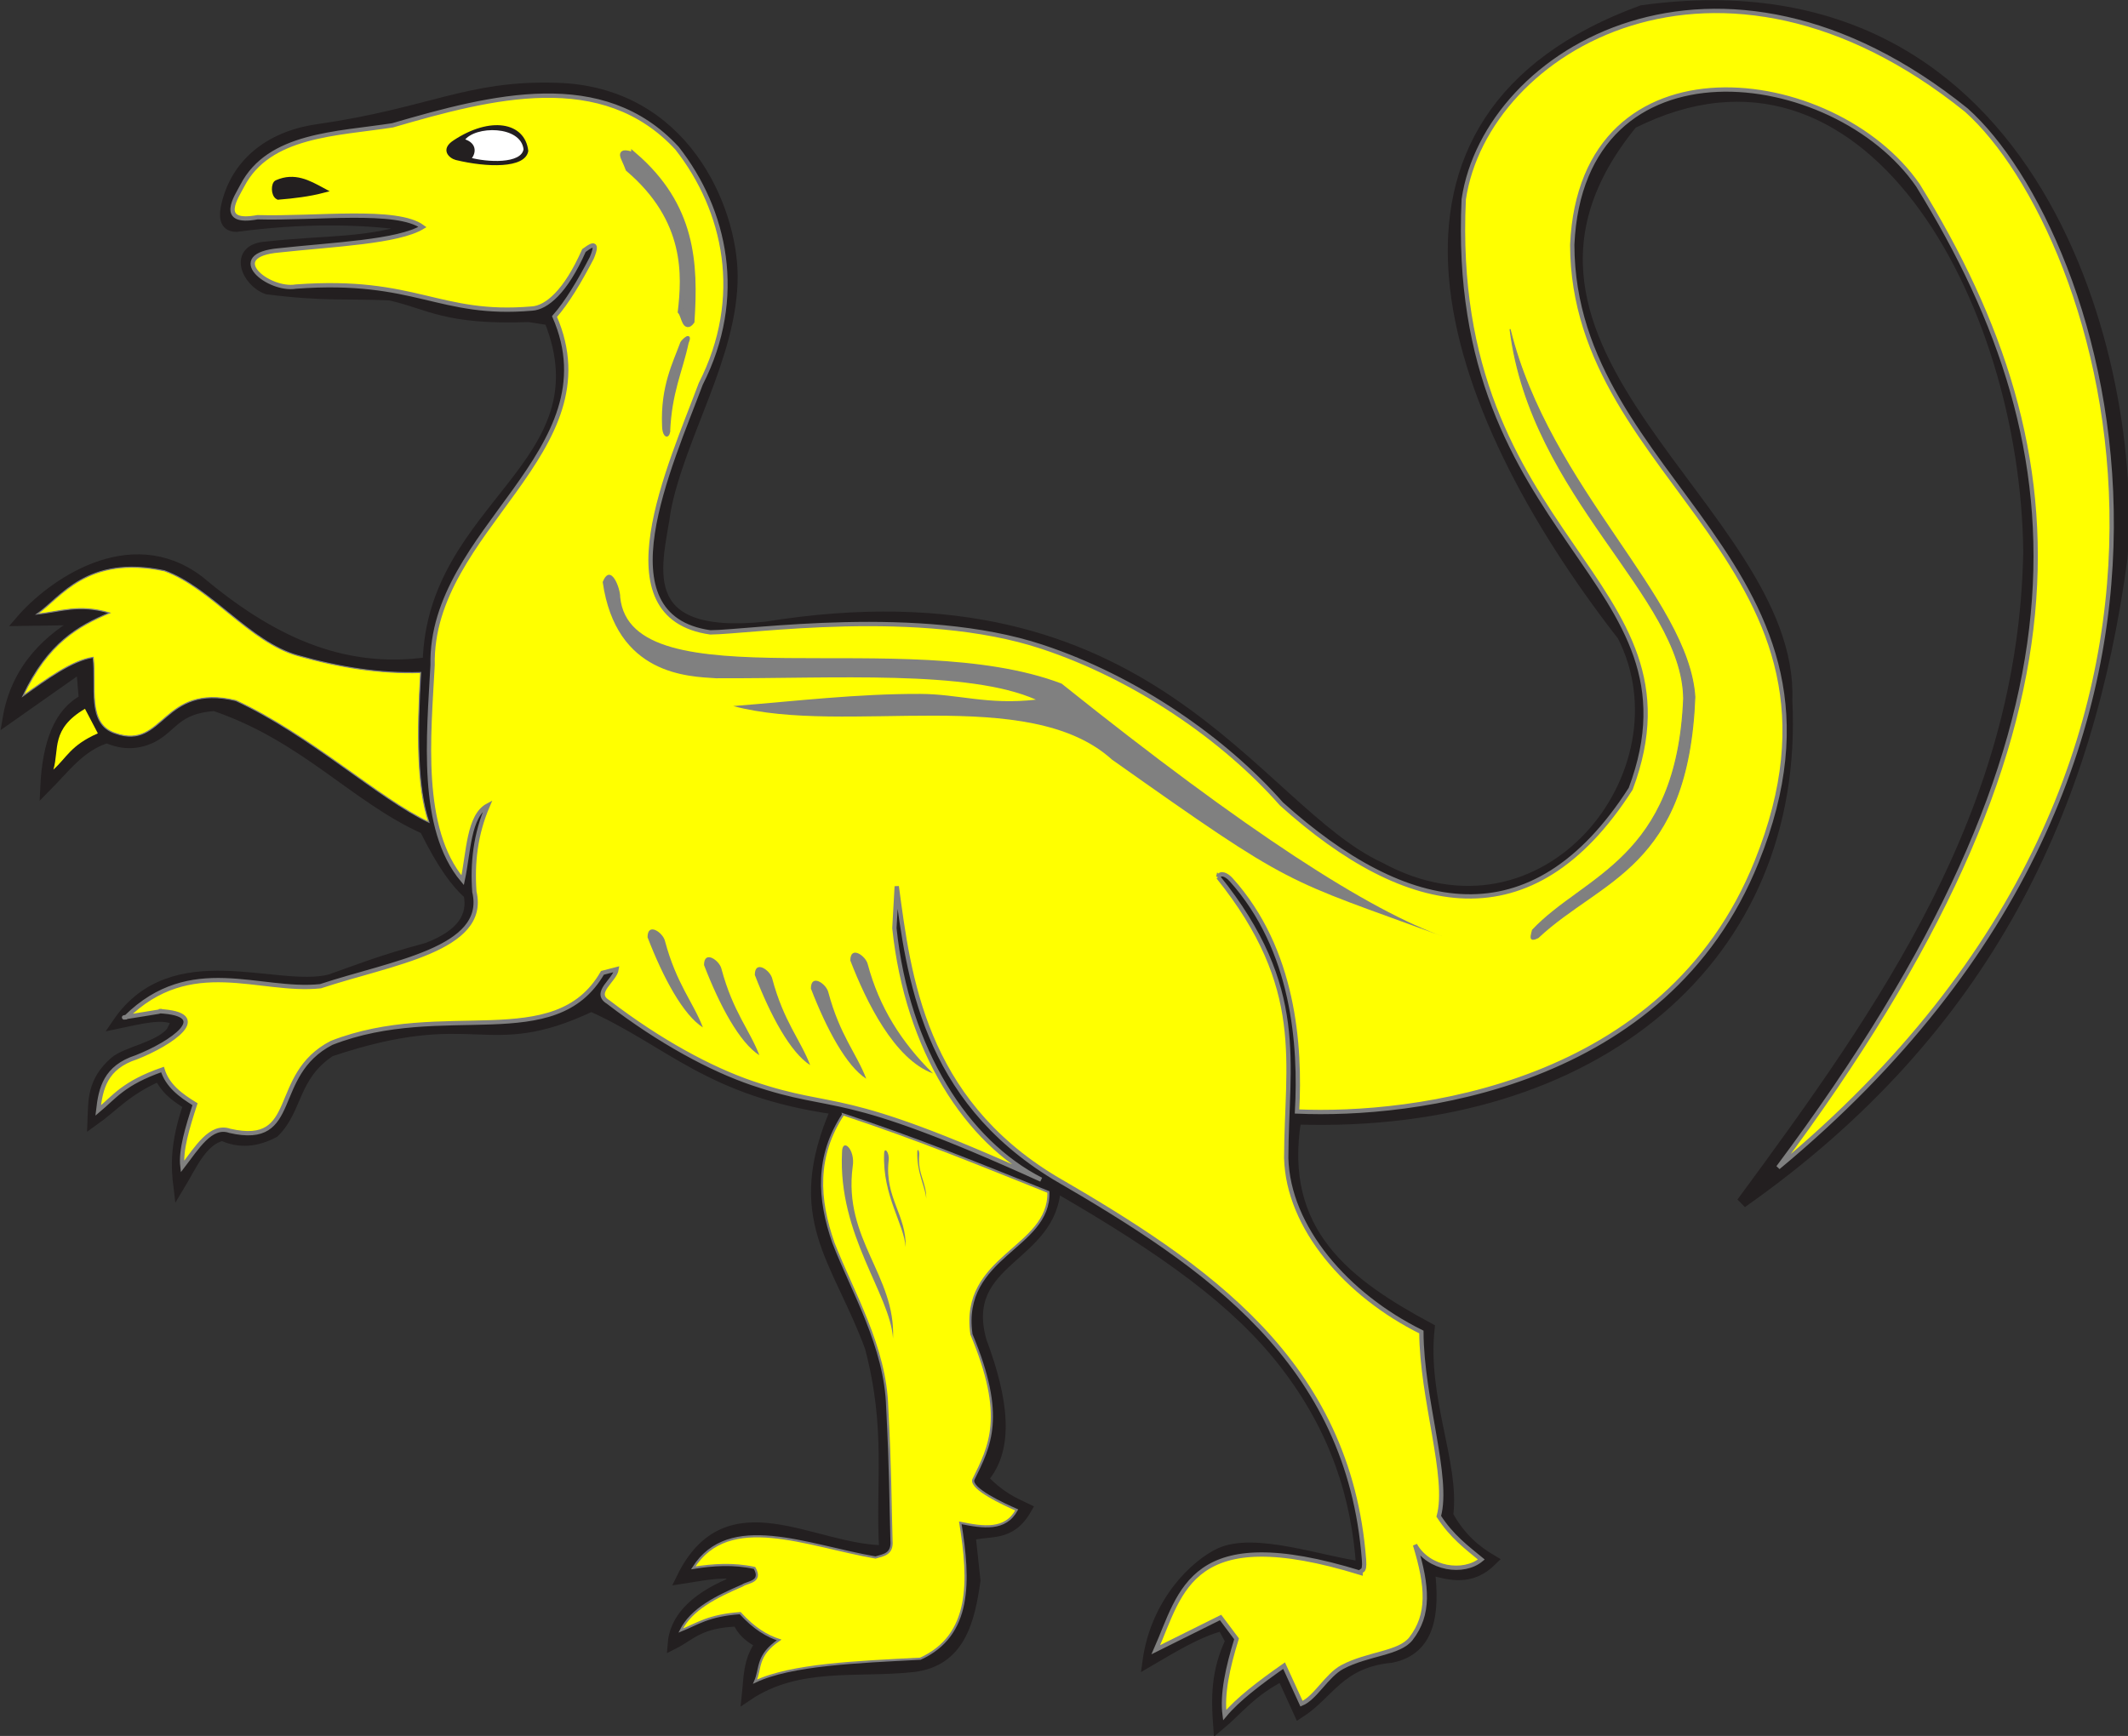 <?xml version="1.0" encoding="UTF-8" standalone="no"?>
<svg
   xmlns:dc="http://purl.org/dc/elements/1.1/"
   xmlns:cc="http://creativecommons.org/ns#"
   xmlns:rdf="http://www.w3.org/1999/02/22-rdf-syntax-ns#"
   xmlns:svg="http://www.w3.org/2000/svg"
   xmlns="http://www.w3.org/2000/svg"
   id="svg2"
   height="387.601"
   width="475.014"
   version="1.0">
  <rect width="100%" height="100%" fill="#333333" stroke="none"/>
  <defs
     id="defs5">
    <clipPath
       id="clipPath23">
      <path
         id="path25"
         d="M 0.03,841.95 H 595.29 V 0.03 H 0.03 Z" />
    </clipPath>
    <clipPath
       id="clipPath17">
      <path
         id="path19"
         d="M 0,841.89 H 595.276 V 0 H 0 Z" />
    </clipPath>
    <clipPath
       id="clipPath3261">
      <path
         id="path3263"
         d="M 0,841.89 H 595.276 V 0 H 0 Z" />
    </clipPath>
    <clipPath
       id="clipPath3265">
      <path
         id="path3267"
         d="M 0.03,841.95 H 595.29 V 0.03 H 0.03 Z" />
    </clipPath>
    <clipPath
       id="clipPath2463">
      <path
         id="path2465"
         d="M 0,841.89 H 595.276 V 0 H 0 Z" />
    </clipPath>
    <clipPath
       id="clipPath2467">
      <path
         id="path2469"
         d="M 0.03,841.95 H 595.29 V 0.03 H 0.03 Z" />
    </clipPath>
    <clipPath
       id="clipPath3270">
      <path
         id="path3272"
         d="M 0,841.89 H 595.276 V 0 H 0 Z" />
    </clipPath>
    <clipPath
       id="clipPath3274">
      <path
         id="path3535"
         d="M 0.03,841.95 H 595.29 V 0.03 H 0.03 Z" />
    </clipPath>
    <clipPath
       id="clipPath3256">
      <path
         id="path3258"
         d="M 0,841.89 H 595.276 V 0 H 0 Z" />
    </clipPath>
    <clipPath
       id="clipPath3260">
      <path
         id="path3262"
         d="M 0.03,841.95 H 595.29 V 0.03 H 0.03 Z" />
    </clipPath>
    <clipPath
       id="clipPath3526">
      <path
         id="path3528"
         d="M 0,841.89 H 595.276 V 0 H 0 Z" />
    </clipPath>
    <clipPath
       id="clipPath3522">
      <path
         id="path3524"
         d="M 0.03,841.95 H 595.29 V 0.03 H 0.03 Z" />
    </clipPath>
    <clipPath
       id="clipPath3249">
      <path
         id="path3251"
         d="M -0.138,841.445 H 595.138 V -0.445 H -0.138 Z" />
    </clipPath>
    <clipPath
       id="clipPath3255">
      <path
         id="path3257"
         d="M 0.03,841.95 H 595.29 V 0.03 H 0.03 Z" />
    </clipPath>
    <clipPath
       id="clipPath3453">
      <path
         id="path3455"
         d="M -0.138,841.445 H 595.138 V -0.445 H -0.138 Z" />
    </clipPath>
    <clipPath
       id="clipPath3459">
      <path
         id="path3461"
         d="M 0.03,841.95 H 595.29 V 0.03 H 0.03 Z" />
    </clipPath>
    <clipPath
       id="clipPath223">
      <path
         id="path225"
         d="m 404.161,505.122 v -166.41 h 155.181 v 166.41" />
    </clipPath>
  </defs>
  <g
     transform="matrix(1.104,0,0,1.104,-435.025,-187.558)"
     id="g3788">
    <path
       d="m 656.066,396.224 c 60.716,1.988 101.904,-32.659 99.285,-84.745 1.453,-38.436 -68.922,-70.643 -31.277,-116.637 47.589,-23.918 79.59,35.376 80.147,86.663 -0.97,52.688 -29.077,92.35 -57.993,131.624 49.969,-35.114 70.175,-80.409 76.889,-130.32 3.198,-38.281 -16.437,-121.935 -97.089,-110.772 -59.396,21.724 -40.497,79.419 -3.91,126.411 14.07,27.542 -15.483,65.161 -49.093,46.879 -25.554,-11.854 -46.231,-61.21 -124.064,-48.628 -27.952,2.936 -21.71,-13.488 -20.368,-23.663 2.923,-15.12 13.553,-31.353 13.509,-47.294 -0.037,-13.63 -9.771,-37.325 -35.553,-38.017 -17.876,-0.569 -25.367,5.079 -48.325,8.373 -9.882,1.418 -16.767,7.155 -18.495,15.973 -0.397,2.309 0.201,3.623 2.112,3.623 12.758,-1.694 24.976,-1.771 36.579,0 -9.902,3.565 -18.312,2.774 -30.42,4.132 -6.845,0.356 -4.176,6.999 0.063,8.501 11.473,1.482 16.548,0.831 24.782,1.233 7.88,1.698 11.012,5.008 28.104,4.373 l 4.187,0.657 c 11.828,29.455 -23.74,37.415 -24.54,69.284 -17.677,2.49 -32.18,-4.603 -46.396,-16.535 -13.979,-10.554 -29.898,1.034 -35.918,8.058 l 12.606,-0.192 c -6.631,3.629 -13.456,9.614 -15.221,19.961 l 14.847,-10.448 0.569,6.69 c -5.032,2.545 -7.392,8.763 -7.807,17.657 3.776,-3.805 7.006,-8.34 12.404,-9.983 3.374,1.501 6.402,1.271 9.2,-0.113 4.106,-2.153 4.725,-5.801 12.512,-6.377 18.35,6.232 28.369,18.579 42.553,24.946 3.633,7.359 6.442,11.015 8.925,13.2 0.911,4.44 -1.329,8.205 -8.494,10.915 -9.485,2.549 -13.884,4.371 -19.59,6.38 -10.835,2.781 -31.767,-7.635 -42.96,8.823 4.642,-0.964 9.593,-2.314 12.015,-0.502 l -1.126,2.237 c -2.495,3.097 -9.106,4.029 -11.432,6.044 -4.609,3.993 -4.294,7.985 -4.458,11.978 4.309,-3.051 6.516,-6.102 13.384,-9.153 1.995,3.646 3.989,4.412 5.984,5.894 -2.781,8.016 -2.46,12.716 -1.995,16.513 2.553,-4.221 4.635,-9.385 8.821,-10.341 3.48,1.598 6.959,1.228 10.439,-0.638 4.771,-4.635 3.799,-11.396 11.369,-16.385 29.809,-10.021 31.289,1.064 52.78,-9.122 15.969,7.149 23.823,17.287 49.522,20.851 -9.594,22.047 0.174,30.028 6.852,48.084 4.418,16.68 2.101,27.588 2.922,41.186 -14.586,-0.034 -31.76,-13.49 -41.047,5.646 3.514,-0.522 7.572,-1.502 11.445,-0.888 l -1.837,1.97 c -7.305,3.173 -10.967,7.257 -11.343,12.163 3.633,-1.828 5.277,-4.402 13.153,-4.64 0.669,1.929 2.52,3.484 4.605,4.489 -2.571,3.527 -2.372,7.054 -2.761,10.58 10.305,-6.965 22.307,-4.599 33.649,-5.862 9.262,-1.153 11.26,-9.085 12.43,-17.402 l -0.983,-9.148 c 3.855,-1.181 8.025,0.483 11.36,-5.379 -2.756,-1.294 -5.497,-2.532 -8.815,-6.074 5.363,-6.054 4.118,-15.996 -0.308,-27.809 -4.736,-16.697 14.371,-16.638 14.987,-31.277 22.538,13.005 36.698,23.372 46.225,35.601 10.47,13.44 14.723,27.262 15.677,41.288 -7.972,-0.956 -21.647,-6 -28.699,-2.689 -4.686,2.2 -12.854,9.652 -14.523,21.932 4.716,-2.734 9.712,-5.935 15.068,-7.388 l 1.721,3.163 c -2.969,6.146 -2.889,11.682 -2.479,17.153 4.084,-3.392 6.331,-6.784 12.853,-10.176 l 3.453,7.57 c 6.015,-3.826 8.109,-10.23 18.594,-11.228 7.77,-1.542 8.827,-8.764 7.729,-17.81 4.212,1.17 8.425,2.346 12.637,-1.844 -3.248,-1.918 -6.344,-4.439 -8.911,-9.083 1.342,-10.53 -5.296,-23.478 -3.759,-37.817 -16.465,-8.871 -30.782,-19.244 -26.957,-42.317 z"
       id="path2384"
       style="fill:#231f20;fill-opacity:1;fill-rule:evenodd;stroke:#231f20;stroke-width:2.181px;stroke-linecap:butt;stroke-linejoin:miter;stroke-opacity:1" />
    <path
       d="m 640.358,347.27 c 18.085,22.515 13.789,37.53 13.751,56.809 0.368,14.115 12.272,27.744 27.324,35.201 0.077,13.639 5.686,29.43 3.52,37.272 2.634,4.083 5.643,6.296 8.605,8.737 -3.563,3 -10.698,1.938 -13.405,-2.953 2.601,8.502 2.928,14.112 -0.823,18.961 -2.33,3.012 -8.73,3.003 -13.869,5.731 -3.18,1.689 -5.478,6.303 -8.261,7.422 l -3.524,-7.698 c -4.971,3.473 -9.417,6.871 -12.015,10.005 -0.554,-4.172 0.583,-9.553 2.409,-15.425 l -3.237,-4.313 -13.09,6.512 c 5.202,-11.751 6.916,-26.166 41.402,-15.542 -0.012,-0.836 0.919,0.281 0.698,-2.608 -3.06,-40.096 -31.848,-59.473 -62.639,-77.337 -26.439,-16.052 -29.394,-40.63 -31.846,-58.904 l -0.474,8.464 c 2.582,24.642 14.684,43.285 29.676,50.865 -41.941,-19.067 -40.66,-13.466 -58.452,-19.528 -8.242,-2.808 -18.614,-8.346 -29.105,-16.404 -3.146,-1.908 1.362,-4.34 1.719,-6.638 l -2.869,0.742 c -9.598,16.629 -32.161,5.309 -54.771,14.166 -12.592,6.505 -6.152,21.069 -20.554,17.792 -3.884,-1.353 -6.654,3.419 -9.599,7.228 -0.393,-3.275 1.01,-7.898 2.546,-12.62 -2.924,-1.787 -5.589,-3.769 -6.574,-7.011 -7.917,2.761 -9.684,5.522 -13.005,8.284 0.513,-4.449 1.427,-8.73 7.728,-10.767 6.953,-2.727 15.893,-8.753 4.54,-9.327 3.168,-0.257 -9.401,1.512 -6.669,1.255 13.147,-12.954 26.994,-4.972 39.354,-6.296 14.344,-4.754 33.86,-7.413 31.111,-19.097 -0.423,-5.821 0.206,-11.641 2.724,-17.462 -3.926,2.071 -3.874,9.445 -5.094,15.122 -8.782,-10.463 -6.839,-29.193 -6.077,-43.51 -0.567,-27.435 36.588,-43.133 24.652,-70.494 2.512,-2.854 5.023,-7.049 7.535,-11.862 1.686,-4.042 -0.659,-2.151 -1.59,-1.49 -3.692,8.361 -7.569,11.57 -10.524,11.741 -18.884,1.624 -23.363,-6.237 -47.684,-4.45 -5.538,0.977 -14.69,-6.362 -3.362,-7.328 10.902,-1.187 23.995,-1.7 28.947,-4.717 -5.158,-3.843 -21.675,-1.628 -33.382,-1.979 -8.227,1.529 -4.171,-4.245 -3.079,-6.362 5.373,-10.413 19.115,-10.471 30.392,-12.22 20.122,-5.857 42.471,-11.68 57.524,4.634 9.819,12.537 13.713,30.15 4.788,47.653 -6.208,16.617 -20.328,47.105 1.945,50.262 7.93,-0.067 42.371,-5.268 67.063,2.911 19.069,6.316 36.888,18.7 48.411,31.792 25.284,22.738 50.649,28.121 70.613,-3.084 15.993,-42.663 -37.039,-49.672 -33.76,-119.22 4.516,-30.318 51.541,-58.356 101.615,-18.032 27.556,24.569 63.508,129.574 -38.04,213.846 65.945,-88.321 61.964,-143.957 28.273,-198.612 -16.824,-24.439 -67.979,-31.176 -69.911,12.011 0.108,48.313 61.528,64.664 37.272,124.787 -18.279,45.61 -69.658,51.528 -92.915,50.498 0.74,-13.329 -0.575,-32.718 -13.339,-46.894 -0.924,-1.027 -2.16,-1.552 -2.601,-0.514 z"
       id="path3308"
       style="fill:#ffff00;fill-opacity:1;fill-rule:evenodd;stroke:#808080;stroke-width:0.872;stroke-linecap:butt;stroke-linejoin:miter;stroke-miterlimit:4;stroke-dasharray:none;stroke-opacity:1" />
    <path
       d="m 522.21,201.209 c -3.504,-1.031 -2.142,0.135 -1.142,2.856 12.149,10.347 11.391,21.638 10.567,28.846 0.72,0.834 0.89,3.865 2.285,1.999 0.773,-11.784 0.267,-23.417 -11.71,-33.701 z"
       id="path3310"
       style="fill:#808080;fill-opacity:1;fill-rule:evenodd;stroke:#808080;stroke-width:1.091;stroke-linecap:butt;stroke-linejoin:miter;stroke-miterlimit:4;stroke-dasharray:none;stroke-opacity:1" />
    <path
       d="m 485.868,198.459 c -2.579,1.664 -0.88,3.236 0.39,3.579 6.31,1.525 13.811,1.685 14.383,-1.627 -0.648,-5.629 -7.469,-6.795 -14.773,-1.952 z"
       id="path3312"
       style="fill:#231f20;fill-opacity:1;fill-rule:evenodd;stroke:#231f20;stroke-width:0.436;stroke-linecap:butt;stroke-linejoin:miter;stroke-miterlimit:4;stroke-dasharray:none;stroke-opacity:1" />
    <path
       d="m 487.754,198.196 c 2.808,0.803 2.172,2.975 1.303,3.777 3.261,0.917 10.541,1.42 11.064,-1.887 -0.563,-5.121 -10.158,-5.068 -12.367,-1.89 z"
       id="path3314"
       style="fill:#ffffff;fill-rule:evenodd;stroke:#231f20;stroke-width:0.436;stroke-linecap:butt;stroke-linejoin:miter;stroke-miterlimit:4;stroke-dasharray:none;stroke-opacity:1" />
    <path
       d="m 450.072,206.83 c -0.66,0.217 -0.764,2.416 0.223,2.901 3.225,-0.259 6.271,-0.652 8.926,-1.339 -2.822,-1.524 -5.632,-3.1 -9.149,-1.562 z"
       id="path3316"
       style="fill:#231f20;fill-opacity:1;fill-rule:evenodd;stroke:#231f20;stroke-width:1.091;stroke-linecap:butt;stroke-linejoin:miter;stroke-miterlimit:4;stroke-dasharray:none;stroke-opacity:1" />
    <path
       d="m 524.975,359.447 c -0.013,-3.14 3.135,-0.947 3.525,0.766 2.33,8.705 5.716,12.37 7.664,17.473 -3.987,-2.541 -8.016,-9.998 -11.189,-18.239 z"
       id="path3318"
       style="fill:#808080;fill-opacity:1;fill-rule:evenodd;stroke:none;stroke-width:1.091;stroke-linecap:round;stroke-linejoin:round;stroke-miterlimit:4;stroke-dasharray:none;stroke-opacity:1" />
    <path
       d="m 536.394,365.07 c -0.013,-3.14 3.135,-0.947 3.525,0.766 2.33,8.705 5.716,12.37 7.664,17.473 -3.987,-2.541 -8.016,-9.998 -11.189,-18.239 z"
       id="path3320"
       style="fill:#808080;fill-opacity:1;fill-rule:evenodd;stroke:none;stroke-width:1.091;stroke-linecap:round;stroke-linejoin:round;stroke-miterlimit:4;stroke-dasharray:none;stroke-opacity:1" />
    <path
       d="m 546.663,367.062 c -0.013,-3.14 3.135,-0.947 3.525,0.766 2.33,8.705 5.716,12.37 7.664,17.473 -3.987,-2.541 -8.016,-9.998 -11.189,-18.239 z"
       id="path3322"
       style="fill:#808080;fill-opacity:1;fill-rule:evenodd;stroke:none;stroke-width:1.091;stroke-linecap:round;stroke-linejoin:round;stroke-miterlimit:4;stroke-dasharray:none;stroke-opacity:1" />
    <path
       d="m 558.006,369.821 c -0.013,-3.14 3.135,-0.947 3.525,0.766 2.33,8.705 5.716,12.37 7.664,17.473 -3.987,-2.541 -8.016,-9.998 -11.189,-18.239 z"
       id="path3324"
       style="fill:#808080;fill-opacity:1;fill-rule:evenodd;stroke:none;stroke-width:1.091;stroke-linecap:round;stroke-linejoin:round;stroke-miterlimit:4;stroke-dasharray:none;stroke-opacity:1" />
    <path
       d="m 565.976,364.15 c -0.013,-3.14 3.135,-0.947 3.525,0.766 2.33,8.705 6.789,15.742 13.181,22.071 -7.819,-2.848 -13.534,-14.596 -16.707,-22.838 z"
       id="path3326"
       style="fill:#808080;fill-opacity:1;fill-rule:evenodd;stroke:none;stroke-width:1.091;stroke-linecap:round;stroke-linejoin:round;stroke-miterlimit:4;stroke-dasharray:none;stroke-opacity:1" />
    <path
       d="m 529.296,257.247 c -0.309,1.428 -1.162,0.503 -1.145,-1.324 -0.315,-7.891 2.182,-12.605 3.684,-16.721 0.251,-0.484 2.136,-2.241 1.211,0.003 -1.275,5.936 -3.395,9.898 -3.751,18.042 z"
       id="path3328"
       style="fill:#808080;fill-opacity:1;fill-rule:evenodd;stroke:#808080;stroke-width:0.49;stroke-linecap:butt;stroke-linejoin:miter;stroke-miterlimit:4;stroke-dasharray:none;stroke-opacity:1" />
    <path
       d="m 515.906,287.598 c 2.698,18.869 17.32,19.102 22.926,19.466 23.891,0.09 51.063,-1.719 64.67,4.326 -9.74,1.118 -15.639,-1.136 -23.359,-1.161 -12.856,-0.041 -25.056,1.447 -37.85,2.458 22.87,6.089 59.634,-4.517 76.566,10.814 37.248,26.35 34.258,23.8 67.265,35.904 -15.163,-5.347 -39.787,-21.127 -77.431,-51.26 -31.458,-11.99 -87.043,4.026 -89.245,-17.456 0.027,-1.902 -1.946,-7.054 -3.542,-3.091 z"
       id="path3330"
       style="fill:#808080;fill-opacity:1;fill-rule:evenodd;stroke:none;stroke-width:0.4;stroke-linecap:round;stroke-linejoin:round;stroke-miterlimit:4;stroke-dasharray:none;stroke-opacity:1" />
    <path
       d="m 479.099,305.907 c -0.708,12.105 -0.765,23.169 1.655,30.27 -9.972,-4.658 -24.019,-17.656 -39.02,-24.595 -14.965,-3.59 -14.471,10.111 -24.358,6.622 -5.868,-1.882 -3.783,-9.478 -4.493,-15.372 -4.22,0.605 -9.408,4.394 -14.189,7.804 5.046,-10.716 11.213,-14.146 17.5,-16.791 -6.345,-1.864 -10.036,-0.191 -14.662,0.236 4.749,-3.252 10,-12.06 25.777,-8.75 9.427,3.43 17.149,14.383 26.921,17.14 8.697,2.453 16.755,3.691 24.869,3.434 z"
       id="path3332"
       style="fill:#ffff00;fill-opacity:1;fill-rule:evenodd;stroke:#808080;stroke-width:0.218;stroke-linecap:butt;stroke-linejoin:miter;stroke-miterlimit:4;stroke-dasharray:none;stroke-opacity:1" />
    <path
       d="m 404.842,325.535 c 1.216,-4.099 -0.577,-8.198 6.385,-12.297 l 2.601,4.966 c -5.534,2.444 -6.26,4.887 -8.986,7.331 z"
       id="path3334"
       style="fill:#ffff00;fill-opacity:1;fill-rule:evenodd;stroke:none;stroke-width:1px;stroke-linecap:butt;stroke-linejoin:miter;stroke-opacity:1" />
    <path
       d="m 564.53,395.264 c 15.44,5.113 27.384,10.047 41.497,15.699 0.323,11.464 -17.856,12.843 -15.562,28.791 6.994,16.674 3.706,22.613 0.366,29.422 -0.471,1.858 6.031,4.88 8.793,6.087 -2.281,4.223 -6.785,3.556 -11.413,2.613 1.92,11.819 2.293,22.744 -8.067,27.478 -12.89,0.672 -26.113,1.179 -33.43,4.638 1.232,-2.761 0.2,-5.239 4.861,-8.428 -2.42,-0.797 -4.97,-2.246 -7.867,-5.425 -6.507,0.463 -8.626,2.181 -12.031,3.53 2.168,-4.378 7.214,-6.837 12.506,-9.131 0.932,-0.706 4.08,-0.645 2.42,-3.543 -4.285,-0.93 -8.369,-0.652 -12.392,-0.009 7.249,-11.453 22.882,-4.515 36.851,-2.101 1.598,-0.49 3.477,-0.629 3.237,-3.416 -0.246,-8.551 -0.192,-14.097 -0.865,-26.914 -0.333,-12.292 -7.003,-23.332 -10.872,-33.297 -3.097,-8.881 -3.623,-17.477 1.969,-25.993 z"
       id="path3336"
       style="fill:#ffff00;fill-opacity:1;fill-rule:evenodd;stroke:#808080;stroke-width:0.436;stroke-linecap:butt;stroke-linejoin:miter;stroke-miterlimit:4;stroke-dasharray:none;stroke-opacity:1" />
    <path
       d="m 703.909,358.001 c 10.411,-11.078 29.221,-14.231 30.565,-46.816 -0.23,-20.711 -30.853,-40.681 -35.092,-74.645 7.937,32.1 36.077,54.391 37.343,74.31 -1.364,34.615 -18.969,36.748 -31.685,48.66 -2.001,1.005 -1.356,-0.447 -1.132,-1.509 z"
       id="path3338"
       style="fill:#808080;fill-opacity:1;fill-rule:evenodd;stroke:#808080;stroke-width:0.218;stroke-linecap:round;stroke-linejoin:round;stroke-miterlimit:4;stroke-dasharray:none;stroke-opacity:1" />
    <path
       d="m 564.296,402.98 c -0.013,-3.14 2.76,-0.697 2.151,2.89 -1.917,14.701 8.714,21.989 8.163,34.711 -0.614,-9.037 -11.139,-20.865 -10.315,-37.601 z"
       id="path3435"
       style="fill:#808080;fill-opacity:1;fill-rule:evenodd;stroke:none;stroke-width:1.527;stroke-linecap:round;stroke-linejoin:round;stroke-miterlimit:4;stroke-dasharray:none;stroke-opacity:1" />
    <path
       d="m 572.807,403.258 c -0.005,-1.575 1.162,-0.35 0.906,1.449 -0.807,7.373 3.669,11.027 3.437,17.408 -0.259,-4.532 -4.69,-10.464 -4.343,-18.857 z"
       id="path3437"
       style="fill:#808080;fill-opacity:1;fill-rule:evenodd;stroke:none;stroke-width:2.26;stroke-linecap:round;stroke-linejoin:round;stroke-miterlimit:4;stroke-dasharray:none;stroke-opacity:1" />
    <path
       d="m 579.519,402.833 c -0.002,-0.795 0.482,-0.176 0.375,0.731 -0.334,3.72 1.52,5.564 1.424,8.784 -0.107,-2.287 -1.943,-5.28 -1.8,-9.515 z"
       id="path3439"
       style="fill:#808080;fill-opacity:1;fill-rule:evenodd;stroke:none;stroke-width:2.181;stroke-linecap:round;stroke-linejoin:round;stroke-miterlimit:4;stroke-dasharray:none;stroke-opacity:1" />
  </g>
</svg>
